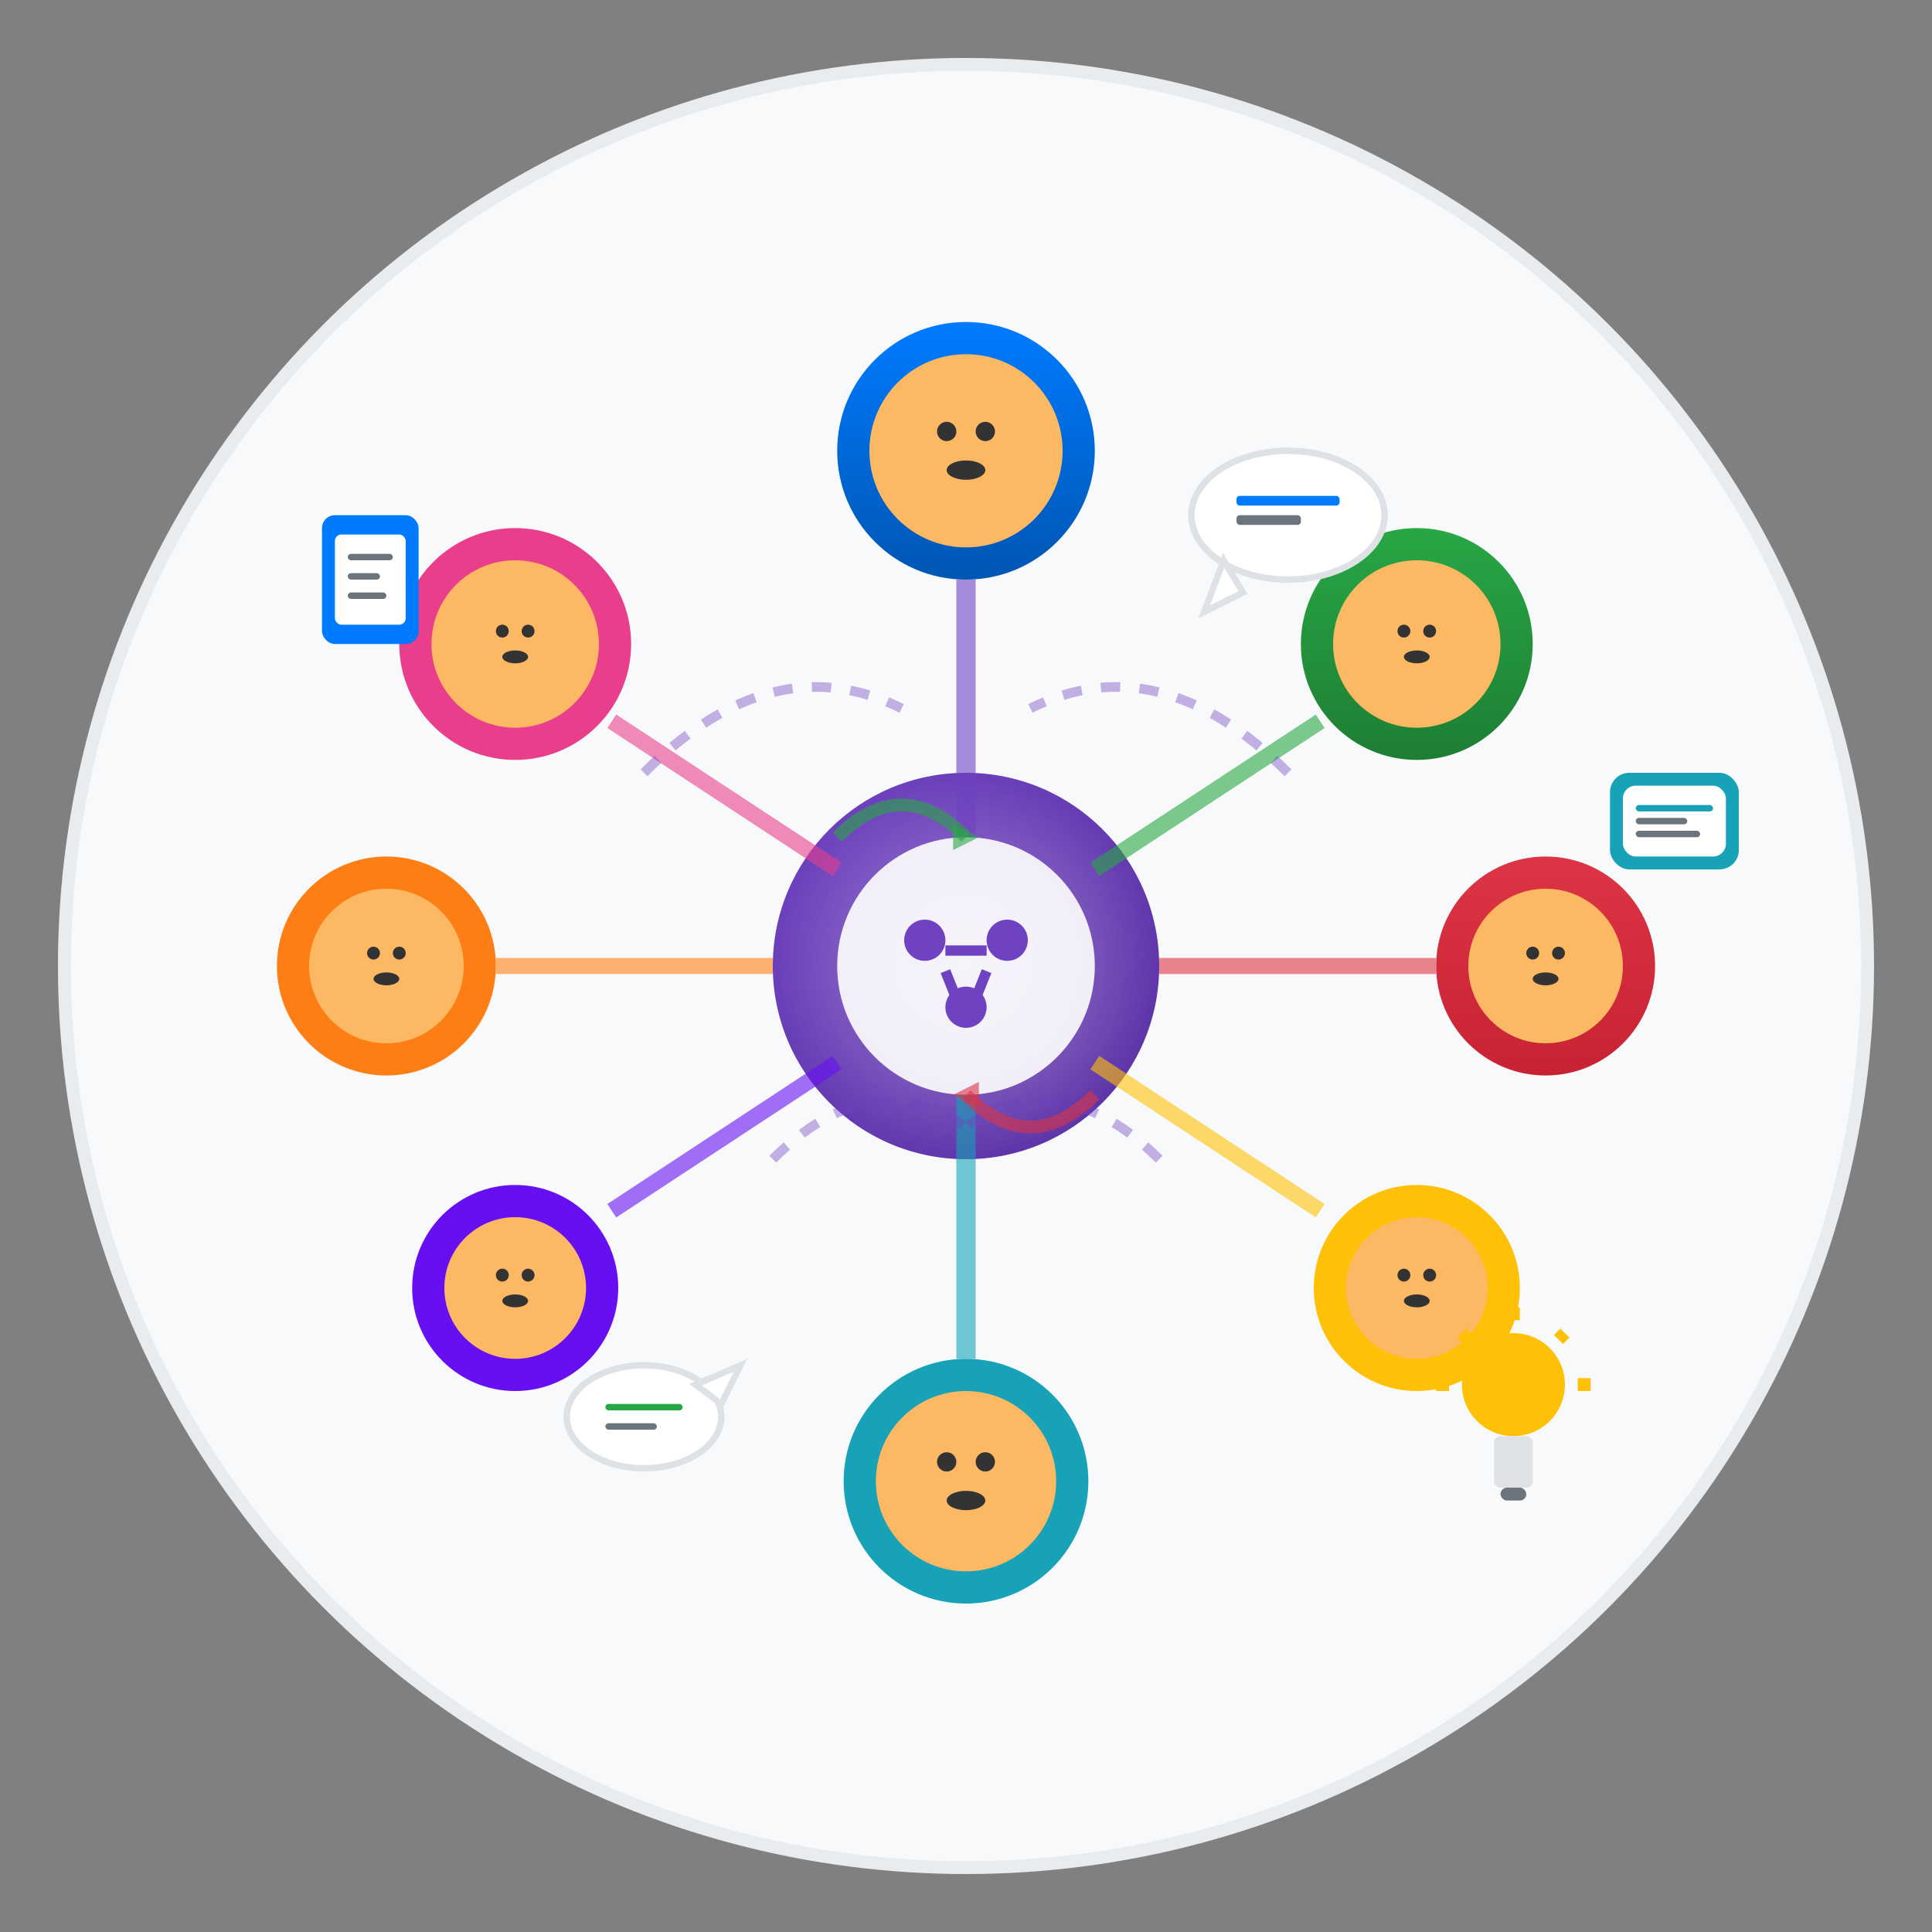 <svg xmlns="http://www.w3.org/2000/svg" viewBox="0 0 300 300" width="300" height="300">
  <rect x="0" y="0" width="300" height="300" fill="#808080" stroke="none"/>
  <defs>
    <linearGradient id="communityGradient" x1="0%" y1="0%" x2="100%" y2="100%">
      <stop offset="0%" style="stop-color:#6f42c1;stop-opacity:1" />
      <stop offset="100%" style="stop-color:#5a32a3;stop-opacity:1" />
    </linearGradient>
    <linearGradient id="personGrad1" x1="0%" y1="0%" x2="0%" y2="100%">
      <stop offset="0%" style="stop-color:#007bff;stop-opacity:1" />
      <stop offset="100%" style="stop-color:#0056b3;stop-opacity:1" />
    </linearGradient>
    <linearGradient id="personGrad2" x1="0%" y1="0%" x2="0%" y2="100%">
      <stop offset="0%" style="stop-color:#28a745;stop-opacity:1" />
      <stop offset="100%" style="stop-color:#1e7e34;stop-opacity:1" />
    </linearGradient>
    <linearGradient id="personGrad3" x1="0%" y1="0%" x2="0%" y2="100%">
      <stop offset="0%" style="stop-color:#dc3545;stop-opacity:1" />
      <stop offset="100%" style="stop-color:#c82333;stop-opacity:1" />
    </linearGradient>
    <radialGradient id="connectionGlow" cx="50%" cy="50%" r="50%">
      <stop offset="0%" style="stop-color:#ffffff;stop-opacity:0.4" />
      <stop offset="100%" style="stop-color:#ffffff;stop-opacity:0" />
    </radialGradient>
  </defs>
  
  <!-- Background circle -->
  <circle cx="150" cy="150" r="140" fill="#f8f9fa" stroke="#e9ecef" stroke-width="2"/>
  
  <!-- Central hub/platform -->
  <g transform="translate(150,150)">
    <circle cx="0" cy="0" r="30" fill="url(#communityGradient)"/>
    <circle cx="0" cy="0" r="30" fill="url(#connectionGlow)"/>
    <circle cx="0" cy="0" r="20" fill="#ffffff" opacity="0.9"/>
    
    <!-- Community icon in center -->
    <g transform="scale(0.8)">
      <!-- Three connected people symbol -->
      <circle cx="-8" cy="-5" r="4" fill="#6f42c1"/>
      <circle cx="8" cy="-5" r="4" fill="#6f42c1"/>
      <circle cx="0" cy="8" r="4" fill="#6f42c1"/>
      
      <!-- Connection lines -->
      <line x1="-4" y1="-3" x2="4" y2="-3" stroke="#6f42c1" stroke-width="2"/>
      <line x1="-4" y1="1" x2="-2" y2="6" stroke="#6f42c1" stroke-width="2"/>
      <line x1="4" y1="1" x2="2" y2="6" stroke="#6f42c1" stroke-width="2"/>
    </g>
  </g>
  
  <!-- Community members around the center -->
  <!-- Person 1 - Top -->
  <g transform="translate(150,70)">
    <circle cx="0" cy="0" r="20" fill="url(#personGrad1)"/>
    <circle cx="0" cy="0" r="15" fill="#fdb863"/>
    <!-- Simple face -->
    <circle cx="-3" cy="-3" r="1.5" fill="#333"/>
    <circle cx="3" cy="-3" r="1.5" fill="#333"/>
    <ellipse cx="0" cy="3" rx="3" ry="1.5" fill="#333"/>
    <!-- Connection to center -->
    <line x1="0" y1="20" x2="0" y2="60" stroke="#6f42c1" stroke-width="3" opacity="0.6"/>
  </g>
  
  <!-- Person 2 - Top Right -->
  <g transform="translate(220,100)">
    <circle cx="0" cy="0" r="18" fill="url(#personGrad2)"/>
    <circle cx="0" cy="0" r="13" fill="#fdb863"/>
    <circle cx="-2" cy="-2" r="1" fill="#333"/>
    <circle cx="2" cy="-2" r="1" fill="#333"/>
    <ellipse cx="0" cy="2" rx="2" ry="1" fill="#333"/>
    <line x1="-15" y1="12" x2="-50" y2="35" stroke="#28a745" stroke-width="2.5" opacity="0.6"/>
  </g>
  
  <!-- Person 3 - Right -->
  <g transform="translate(240,150)">
    <circle cx="0" cy="0" r="17" fill="url(#personGrad3)"/>
    <circle cx="0" cy="0" r="12" fill="#fdb863"/>
    <circle cx="-2" cy="-2" r="1" fill="#333"/>
    <circle cx="2" cy="-2" r="1" fill="#333"/>
    <ellipse cx="0" cy="2" rx="2" ry="1" fill="#333"/>
    <line x1="-17" y1="0" x2="-60" y2="0" stroke="#dc3545" stroke-width="2.5" opacity="0.6"/>
  </g>
  
  <!-- Person 4 - Bottom Right -->
  <g transform="translate(220,200)">
    <circle cx="0" cy="0" r="16" fill="#ffc107"/>
    <circle cx="0" cy="0" r="11" fill="#fdb863"/>
    <circle cx="-2" cy="-2" r="1" fill="#333"/>
    <circle cx="2" cy="-2" r="1" fill="#333"/>
    <ellipse cx="0" cy="2" rx="2" ry="1" fill="#333"/>
    <line x1="-15" y1="-12" x2="-50" y2="-35" stroke="#ffc107" stroke-width="2.5" opacity="0.6"/>
  </g>
  
  <!-- Person 5 - Bottom -->
  <g transform="translate(150,230)">
    <circle cx="0" cy="0" r="19" fill="#17a2b8"/>
    <circle cx="0" cy="0" r="14" fill="#fdb863"/>
    <circle cx="-3" cy="-3" r="1.5" fill="#333"/>
    <circle cx="3" cy="-3" r="1.5" fill="#333"/>
    <ellipse cx="0" cy="3" rx="3" ry="1.5" fill="#333"/>
    <line x1="0" y1="-19" x2="0" y2="-60" stroke="#17a2b8" stroke-width="3" opacity="0.6"/>
  </g>
  
  <!-- Person 6 - Bottom Left -->
  <g transform="translate(80,200)">
    <circle cx="0" cy="0" r="16" fill="#6610f2"/>
    <circle cx="0" cy="0" r="11" fill="#fdb863"/>
    <circle cx="-2" cy="-2" r="1" fill="#333"/>
    <circle cx="2" cy="-2" r="1" fill="#333"/>
    <ellipse cx="0" cy="2" rx="2" ry="1" fill="#333"/>
    <line x1="15" y1="-12" x2="50" y2="-35" stroke="#6610f2" stroke-width="2.5" opacity="0.6"/>
  </g>
  
  <!-- Person 7 - Left -->
  <g transform="translate(60,150)">
    <circle cx="0" cy="0" r="17" fill="#fd7e14"/>
    <circle cx="0" cy="0" r="12" fill="#fdb863"/>
    <circle cx="-2" cy="-2" r="1" fill="#333"/>
    <circle cx="2" cy="-2" r="1" fill="#333"/>
    <ellipse cx="0" cy="2" rx="2" ry="1" fill="#333"/>
    <line x1="17" y1="0" x2="60" y2="0" stroke="#fd7e14" stroke-width="2.5" opacity="0.6"/>
  </g>
  
  <!-- Person 8 - Top Left -->
  <g transform="translate(80,100)">
    <circle cx="0" cy="0" r="18" fill="#e83e8c"/>
    <circle cx="0" cy="0" r="13" fill="#fdb863"/>
    <circle cx="-2" cy="-2" r="1" fill="#333"/>
    <circle cx="2" cy="-2" r="1" fill="#333"/>
    <ellipse cx="0" cy="2" rx="2" ry="1" fill="#333"/>
    <line x1="15" y1="12" x2="50" y2="35" stroke="#e83e8c" stroke-width="2.5" opacity="0.6"/>
  </g>
  
  <!-- Chat/Communication bubbles -->
  <g transform="translate(200,80)">
    <ellipse cx="0" cy="0" rx="15" ry="10" fill="#ffffff" stroke="#dee2e6" stroke-width="1"/>
    <polygon points="-10,7 -13,15 -7,12" fill="#ffffff" stroke="#dee2e6" stroke-width="1"/>
    <rect x="-8" y="-3" width="16" height="1.5" rx="0.5" fill="#007bff"/>
    <rect x="-8" y="0" width="10" height="1.5" rx="0.5" fill="#6c757d"/>
  </g>
  
  <g transform="translate(100,220)">
    <ellipse cx="0" cy="0" rx="12" ry="8" fill="#ffffff" stroke="#dee2e6" stroke-width="1"/>
    <polygon points="8,-5 15,-8 12,-2" fill="#ffffff" stroke="#dee2e6" stroke-width="1"/>
    <rect x="-6" y="-2" width="12" height="1" rx="0.5" fill="#28a745"/>
    <rect x="-6" y="1" width="8" height="1" rx="0.5" fill="#6c757d"/>
  </g>
  
  <!-- Knowledge sharing symbols -->
  <g transform="translate(50,80)">
    <!-- Book sharing -->
    <rect x="0" y="0" width="15" height="20" rx="2" fill="#007bff"/>
    <rect x="2" y="3" width="11" height="14" rx="1" fill="#ffffff"/>
    <rect x="4" y="6" width="7" height="1" rx="0.5" fill="#6c757d"/>
    <rect x="4" y="9" width="5" height="1" rx="0.5" fill="#6c757d"/>
    <rect x="4" y="12" width="6" height="1" rx="0.5" fill="#6c757d"/>
  </g>
  
  <g transform="translate(235,220)">
    <!-- Lightbulb (ideas) -->
    <circle cx="0" cy="-5" r="8" fill="#ffc107"/>
    <rect x="-3" y="3" width="6" height="8" rx="1" fill="#dee2e6"/>
    <rect x="-2" y="11" width="4" height="2" rx="1" fill="#6c757d"/>
    <!-- Light rays -->
    <line x1="-12" y1="-5" x2="-10" y2="-5" stroke="#ffc107" stroke-width="2"/>
    <line x1="10" y1="-5" x2="12" y2="-5" stroke="#ffc107" stroke-width="2"/>
    <line x1="0" y1="-17" x2="0" y2="-15" stroke="#ffc107" stroke-width="2"/>
    <line x1="-8" y1="-13" x2="-7" y2="-12" stroke="#ffc107" stroke-width="2"/>
    <line x1="7" y1="-12" x2="8" y2="-13" stroke="#ffc107" stroke-width="2"/>
  </g>
  
  <!-- Forum/Discussion symbols -->
  <g transform="translate(250,120)">
    <rect x="0" y="0" width="20" height="15" rx="3" fill="#17a2b8"/>
    <rect x="2" y="2" width="16" height="11" rx="2" fill="#ffffff"/>
    <rect x="4" y="5" width="12" height="1" rx="0.5" fill="#17a2b8"/>
    <rect x="4" y="7" width="8" height="1" rx="0.5" fill="#6c757d"/>
    <rect x="4" y="9" width="10" height="1" rx="0.5" fill="#6c757d"/>
  </g>
  
  <!-- Network effect lines -->
  <path d="M 100 120 Q 120 100 140 110" stroke="#6f42c1" stroke-width="1.5" fill="none" opacity="0.4" stroke-dasharray="3,3"/>
  <path d="M 200 120 Q 180 100 160 110" stroke="#6f42c1" stroke-width="1.5" fill="none" opacity="0.4" stroke-dasharray="3,3"/>
  <path d="M 120 180 Q 135 165 150 175" stroke="#6f42c1" stroke-width="1.5" fill="none" opacity="0.4" stroke-dasharray="3,3"/>
  <path d="M 180 180 Q 165 165 150 175" stroke="#6f42c1" stroke-width="1.5" fill="none" opacity="0.4" stroke-dasharray="3,3"/>
  
  <!-- Collaboration arrows -->
  <g transform="translate(130,130)">
    <path d="M 0 0 Q 10 -10 20 0" stroke="#28a745" stroke-width="2" fill="none" opacity="0.6"/>
    <polygon points="18,-2 22,0 18,2" fill="#28a745" opacity="0.6"/>
  </g>
  
  <g transform="translate(170,170)">
    <path d="M 0 0 Q -10 10 -20 0" stroke="#dc3545" stroke-width="2" fill="none" opacity="0.6"/>
    <polygon points="-18,2 -22,0 -18,-2" fill="#dc3545" opacity="0.6"/>
  </g>
</svg>

